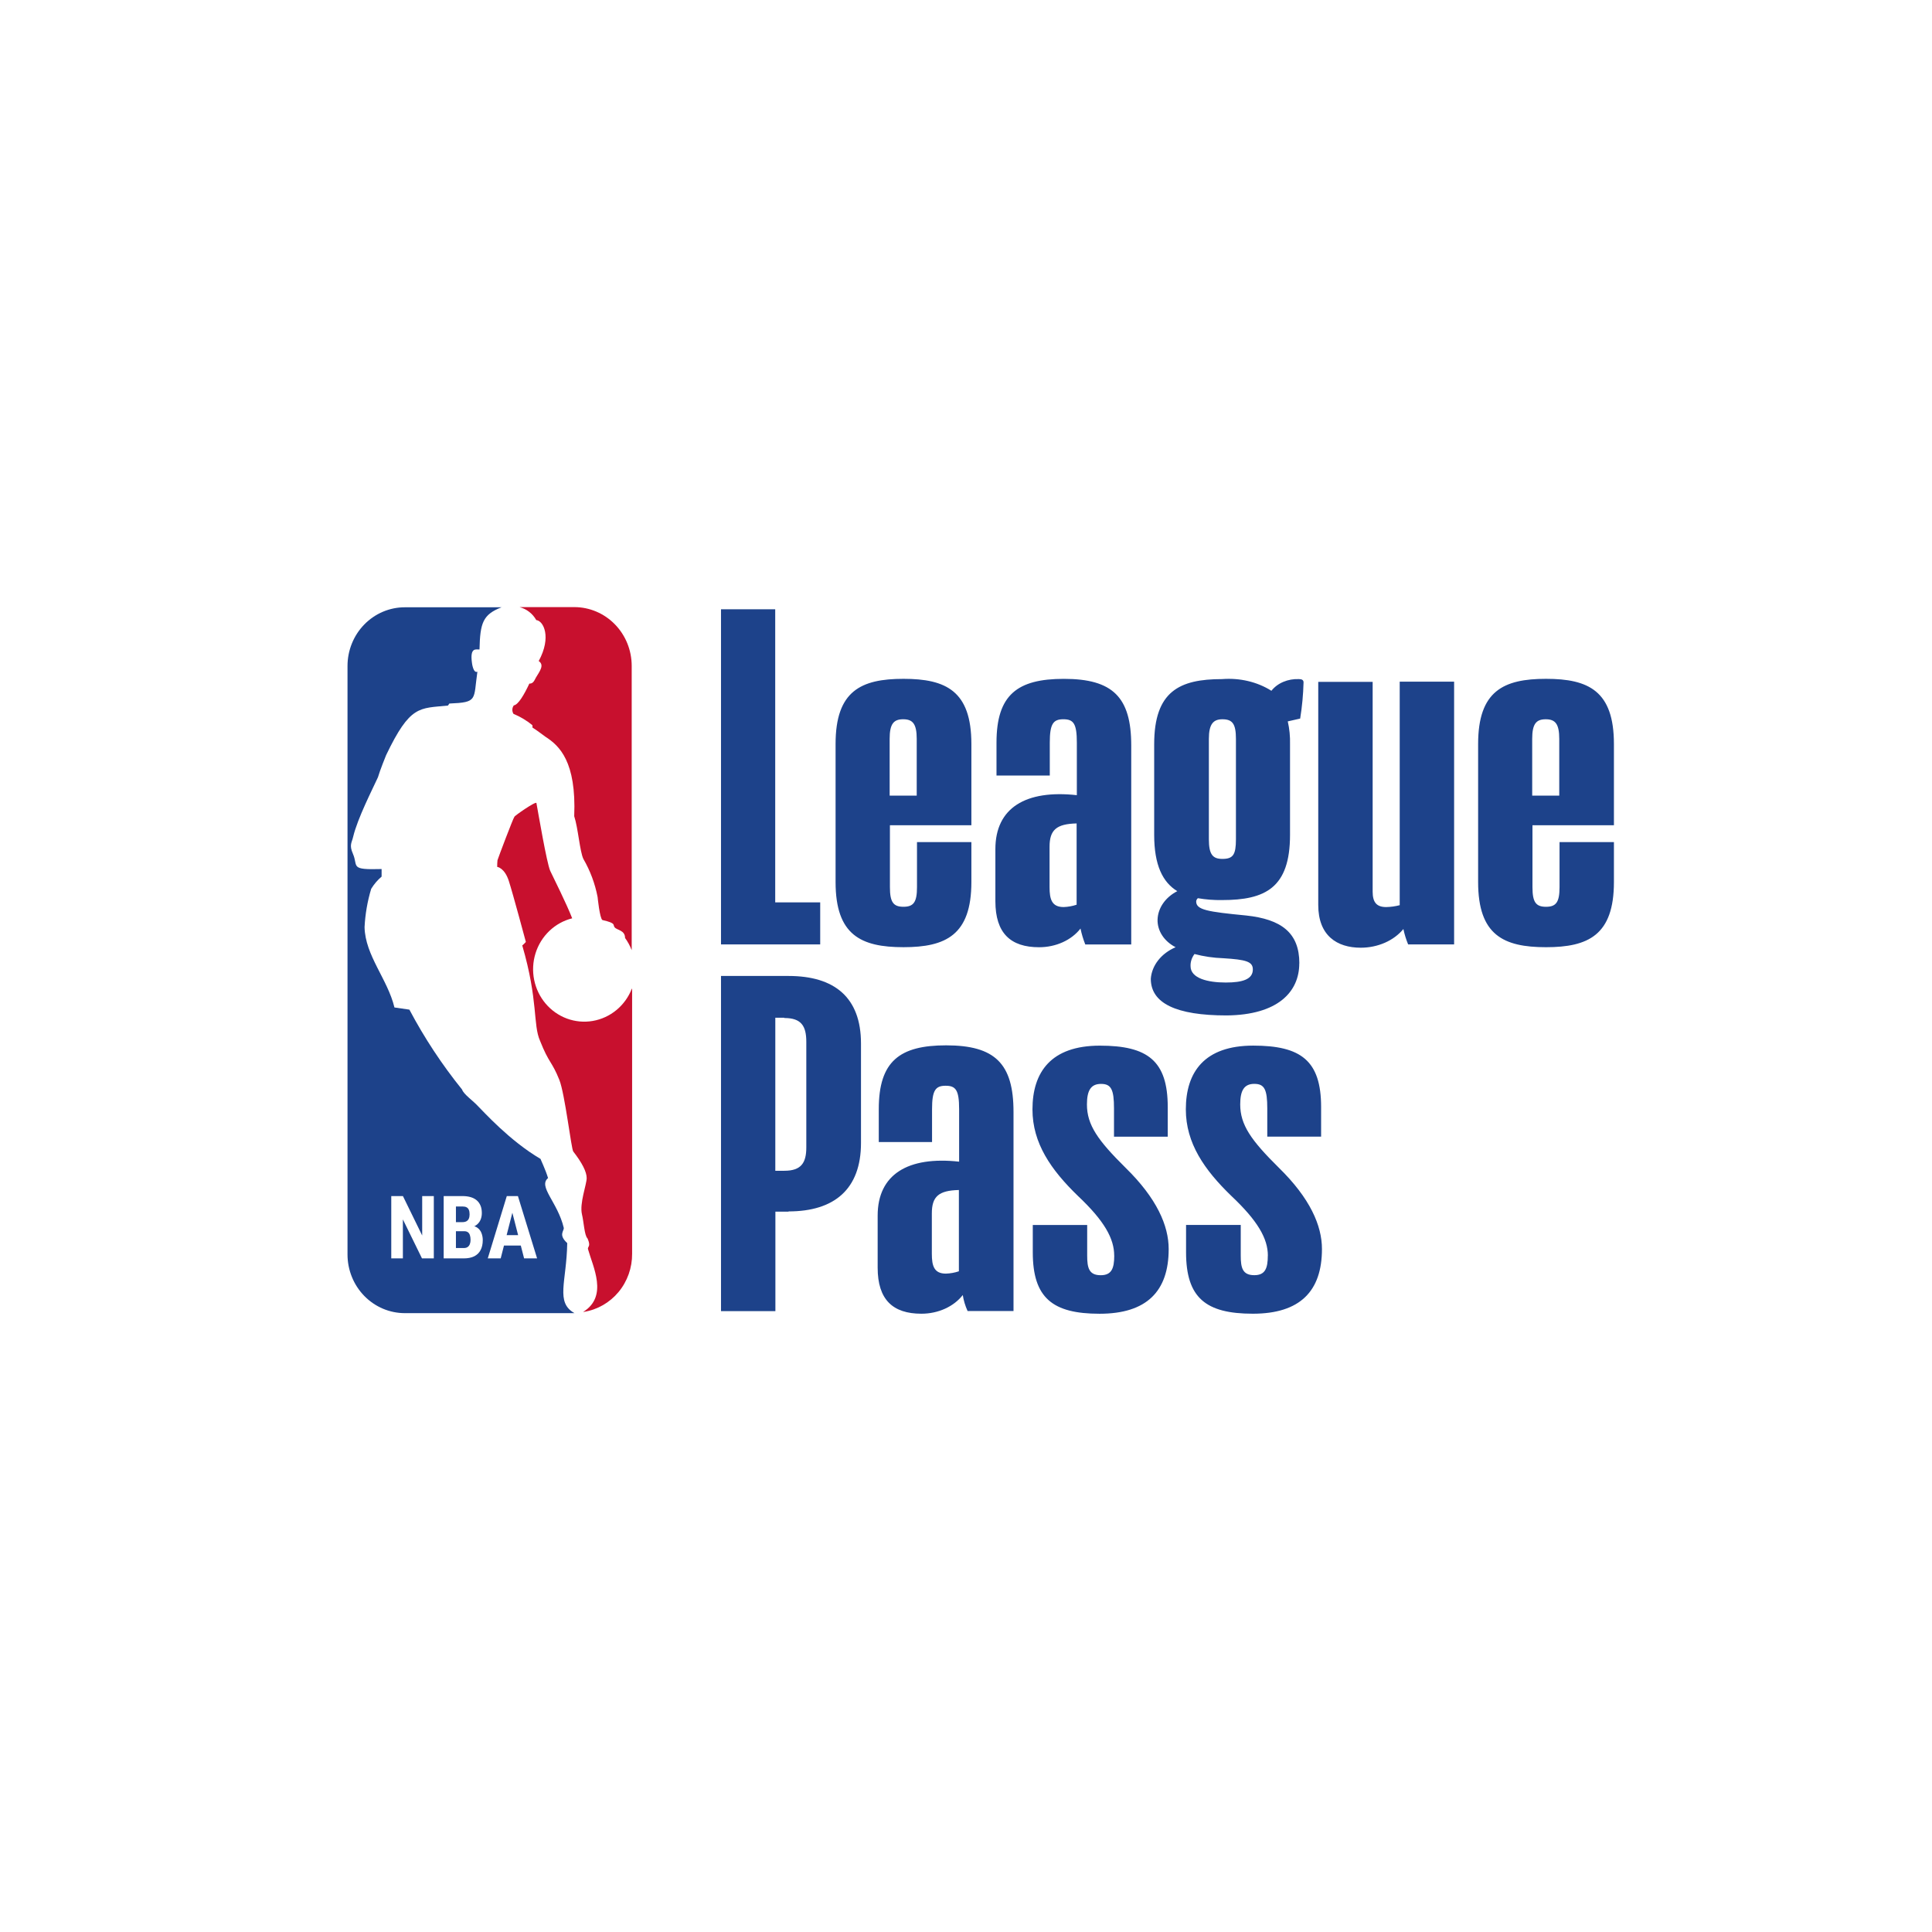 <?xml version="1.0" encoding="UTF-8" standalone="no"?>
<svg
   width="164"
   height="164"
   viewBox="0 0 164 164"
   fill="none"
   version="1.1"
   id="svg10"
   xmlns="http://www.w3.org/2000/svg"
   xmlns:svg="http://www.w3.org/2000/svg">
  <g
     filter="url(#filter0_d_15_1915)"
     id="g1">
    <rect
       x="10"
       y="8"
       width="144"
       height="144"
       rx="72"
       fill="white"
       shape-rendering="crispEdges"
       id="rect1"
       clip-path="none" />
  </g>
  <path
     d="M48.765 50H34.367C32.679 50.002 31.061 50.69 29.867 51.912C28.673 53.134 28.002 54.791 28 56.519V106.468C28.002 108.198 28.673 109.856 29.866 111.08C31.059 112.305 32.678 112.995 34.367 113H48.765C50.456 112.997 52.077 112.308 53.273 111.084C54.469 109.86 55.142 108.2 55.144 106.468V56.532C55.142 54.8 54.469 53.141 53.273 51.916C52.077 50.692 50.456 50.003 48.765 50Z"
     fill="white"
     id="path1"
     clip-path="none" />
  <path
     d="M48.15 105.523C47.369 104.803 47.894 104.5 47.855 104.225C47.343 102.048 45.652 100.723 46.523 100.001C46.306 99.281 45.869 98.375 45.882 98.375C43.243 96.827 41.002 94.309 40.617 93.94C40.156 93.428 39.362 92.903 39.221 92.484C37.52 90.377 36.023 88.107 34.751 85.704L33.483 85.52C32.906 83.12 30.997 81.113 30.946 78.701C31.002 77.597 31.191 76.504 31.509 75.448C31.748 75.056 32.046 74.707 32.393 74.412V73.769C29.639 73.848 30.433 73.559 29.957 72.471C29.624 71.71 29.867 71.54 29.982 71.015C30.354 69.467 31.583 67.067 32.083 65.978C32.237 65.427 32.775 64.103 32.775 64.103C34.824 59.827 35.593 60.142 38.027 59.892L38.142 59.721C40.589 59.617 40.179 59.42 40.524 57.019C40.166 57.177 40.063 56.271 40.063 56.271C39.871 54.894 40.434 55.156 40.703 55.13C40.755 52.874 40.986 52.166 42.574 51.55H34.367C33.727 51.549 33.094 51.678 32.503 51.928C31.913 52.179 31.376 52.546 30.924 53.009C30.472 53.472 30.113 54.021 29.869 54.626C29.624 55.231 29.498 55.879 29.499 56.534V106.483C29.498 107.138 29.624 107.786 29.869 108.391C30.113 108.996 30.472 109.545 30.924 110.008C31.376 110.471 31.913 110.838 32.503 111.089C33.094 111.339 33.727 111.468 34.367 111.468H48.765C47.126 110.549 48.099 108.818 48.15 105.525"
     fill="#1D428A"
     id="path2"
     clip-path="none" />
  <path
     d="M45.191 61.556L45.205 61.767C45.638 62.029 45.87 62.239 46.306 62.543C47.485 63.303 48.932 64.641 48.743 69.285C49.076 70.295 49.217 72.288 49.524 72.918C50.102 73.916 50.509 75.007 50.728 76.145C50.728 76.145 50.907 77.968 51.138 78.099C52.355 78.376 51.996 78.506 52.175 78.716C52.368 78.965 53.059 78.952 53.059 79.621C53.291 79.939 53.48 80.287 53.623 80.657V56.52C53.621 55.198 53.108 53.93 52.195 52.996C51.282 52.061 50.044 51.536 48.752 51.535H44.102C44.398 51.612 44.677 51.749 44.922 51.938C45.166 52.127 45.37 52.365 45.523 52.637C46.125 52.689 46.843 54.066 45.729 56.113C46.228 56.454 45.831 56.952 45.485 57.529C45.383 57.713 45.268 58.054 44.934 58.028C44.511 58.934 43.999 59.825 43.615 59.878C43.539 59.981 43.496 60.105 43.491 60.234C43.487 60.363 43.521 60.49 43.589 60.598C44.165 60.837 44.705 61.159 45.19 61.556M53.631 83.934C53.353 84.642 52.903 85.265 52.322 85.743C51.742 86.221 51.051 86.538 50.316 86.664C49.581 86.79 48.827 86.721 48.126 86.463C47.425 86.204 46.801 85.766 46.313 85.189C45.826 84.612 45.491 83.917 45.341 83.17C45.191 82.423 45.232 81.648 45.459 80.922C45.685 80.195 46.091 79.54 46.636 79.02C47.181 78.5 47.847 78.133 48.571 77.952C48.071 76.667 47.021 74.594 46.701 73.912C46.406 73.23 45.689 69.007 45.535 68.167C45.497 67.984 43.665 69.256 43.665 69.335C43.563 69.439 42.282 72.837 42.23 73.02C42.212 73.208 42.203 73.396 42.205 73.584C42.205 73.584 42.832 73.663 43.191 74.778C43.55 75.893 44.639 79.959 44.639 79.959C44.639 79.959 44.344 80.274 44.331 80.248C45.702 84.943 45.228 86.976 45.843 88.353C46.612 90.294 46.829 90.046 47.482 91.672C47.956 92.866 48.494 97.535 48.661 97.745C49.404 98.702 49.801 99.464 49.801 100.001C49.801 100.552 49.174 102.152 49.404 103.097C49.545 103.648 49.609 104.881 49.866 105.117C49.866 105.117 50.096 105.576 49.981 105.786C49.943 105.851 49.879 105.97 49.917 106.048C50.327 107.531 51.646 110.036 49.507 111.361H49.559C50.706 111.179 51.752 110.58 52.505 109.675C53.258 108.769 53.667 107.616 53.658 106.426V83.934H53.631Z"
     fill="#C8102E"
     id="path3"
     clip-path="none" />
  <path
     d="M107.62 106.58C107.62 107.69 107.38 108.245 106.471 108.245C105.466 108.245 105.322 107.61 105.322 106.58V103.982H100.68V106.301C100.68 110.168 102.355 111.516 106.35 111.516C110.346 111.516 112.216 109.612 112.216 106.023C112.216 104.04 111.211 101.721 108.555 99.123C106.21 96.804 105.277 95.495 105.277 93.75C105.277 92.56 105.612 92.005 106.474 92.005C107.335 92.005 107.574 92.481 107.574 94.087V96.486H112.144V93.972C112.144 90.026 110.425 88.758 106.38 88.758C102.241 88.758 100.661 90.998 100.661 94.171C100.661 97.046 102.24 99.306 104.513 101.507C106.786 103.648 107.624 105.155 107.624 106.583M94.584 106.583C94.584 107.693 94.345 108.248 93.436 108.248C92.43 108.248 92.287 107.614 92.287 106.583V103.985H87.669V106.305C87.669 110.171 89.344 111.519 93.34 111.519C97.335 111.519 99.205 109.616 99.205 106.026C99.205 104.044 98.2 101.724 95.544 99.127C93.199 96.807 92.266 95.498 92.266 93.753C92.266 92.563 92.601 92.008 93.463 92.008C94.325 92.008 94.563 92.484 94.563 94.09V96.49H99.125V93.975C99.125 90.03 97.406 88.761 93.361 88.761C89.222 88.761 87.642 91.001 87.642 94.174C87.642 97.049 89.222 99.309 91.494 101.51C93.767 103.651 94.58 105.158 94.58 106.586M79.1 106.428V102.998C79.1 101.573 79.674 101.054 81.396 101.015V107.915C81.046 108.033 80.674 108.1 80.296 108.113C79.291 108.113 79.1 107.459 79.1 106.428ZM82.134 111.289H86.033V94.386C86.033 90.279 84.454 88.735 80.314 88.735C76.37 88.735 74.596 90.083 74.596 94.148V96.944H79.118V94.148C79.118 92.561 79.405 92.165 80.267 92.165C81.128 92.165 81.416 92.522 81.416 94.148V98.609C77.085 98.133 74.501 99.68 74.501 103.189V107.61C74.501 110.326 75.793 111.516 78.209 111.516C78.909 111.517 79.597 111.373 80.212 111.095C80.826 110.818 81.347 110.417 81.726 109.93C81.798 110.391 81.934 110.843 82.131 111.278M66.578 86.415C68.014 86.415 68.444 87.085 68.444 88.437V97.399C68.444 98.708 68.013 99.382 66.578 99.382H65.813V86.392H66.578V86.415ZM66.937 102.832C70.837 102.832 73.086 100.929 73.086 97.022V88.577C73.086 84.671 70.837 82.846 66.937 82.846H61.203V111.299H65.82V102.852H66.944L66.937 102.832Z"
     fill="#1D428A"
     id="path4"
     clip-path="none" />
  <path
     d="M130.062 62.721C130.062 61.453 130.396 61.056 131.211 61.056C132.025 61.056 132.359 61.453 132.359 62.721V67.539H130.063L130.062 62.721ZM137 74.873V71.482H132.383V75.309C132.383 76.578 132.095 76.974 131.234 76.974C130.372 76.974 130.085 76.578 130.085 75.309V70.054H137V63.155C137 58.654 134.847 57.623 131.236 57.623C127.625 57.623 125.472 58.654 125.472 63.155V74.873C125.472 79.374 127.625 80.404 131.236 80.404C134.825 80.404 137 79.373 137 74.873ZM119.534 80.167H123.434V57.863H118.816V76.838C118.444 76.936 118.058 76.989 117.668 76.997C116.859 76.997 116.519 76.6 116.519 75.688V57.883H111.901V76.819C111.901 79.417 113.481 80.448 115.515 80.448C116.227 80.447 116.928 80.301 117.558 80.025C118.188 79.749 118.726 79.349 119.128 78.861C119.222 79.306 119.357 79.743 119.532 80.17M101.062 82.014C101.047 81.65 101.164 81.292 101.396 80.983C102.187 81.192 103.008 81.312 103.837 81.34C105.751 81.459 106.349 81.618 106.349 82.292C106.349 83.125 105.487 83.403 104.052 83.403C102.521 83.403 101.062 83.045 101.062 82.014ZM104.914 62.722V71.243C104.914 72.552 104.674 72.909 103.765 72.909C102.956 72.909 102.616 72.552 102.616 71.243V62.721C102.616 61.453 102.999 61.056 103.765 61.056C104.626 61.056 104.914 61.453 104.914 62.722ZM110.297 81.776C110.297 79.178 108.765 78.028 105.774 77.712C102.497 77.394 101.539 77.236 101.539 76.522C101.545 76.418 101.596 76.319 101.683 76.244C102.359 76.361 103.049 76.415 103.74 76.403C107.401 76.403 109.505 75.372 109.505 70.871V63.178C109.523 62.526 109.459 61.875 109.314 61.235L110.366 60.997C110.531 59.978 110.627 58.952 110.653 57.924C110.653 57.725 110.51 57.646 110.27 57.646C109.809 57.625 109.348 57.706 108.937 57.88C108.525 58.054 108.176 58.316 107.925 58.638C106.731 57.881 105.235 57.527 103.738 57.646C100.125 57.646 97.974 58.677 97.974 63.177V70.871C97.974 73.428 98.692 74.893 99.936 75.647C99.44 75.902 99.027 76.254 98.735 76.673C98.443 77.091 98.28 77.563 98.261 78.047C98.246 78.516 98.379 78.981 98.647 79.395C98.916 79.809 99.311 80.158 99.793 80.406C99.192 80.663 98.683 81.045 98.314 81.514C97.945 81.983 97.729 82.524 97.687 83.083C97.687 85.164 99.84 86.196 104.123 86.196C108.477 86.156 110.291 84.193 110.291 81.774M89.093 75.311V71.88C89.093 70.456 89.668 69.937 91.39 69.898V76.797C91.04 76.916 90.668 76.983 90.29 76.996C89.284 76.996 89.093 76.341 89.093 75.311ZM92.127 80.171H96.026V63.276C96.026 59.17 94.447 57.625 90.308 57.625C86.364 57.625 84.589 58.974 84.589 63.038V65.834H89.112V63.038C89.112 61.452 89.399 61.055 90.26 61.055C91.122 61.055 91.409 61.412 91.409 63.038V67.499C87.079 67.023 84.494 68.57 84.494 72.079V76.501C84.494 79.217 85.787 80.407 88.202 80.407C88.902 80.408 89.591 80.263 90.205 79.986C90.82 79.708 91.341 79.308 91.72 78.82C91.814 79.277 91.95 79.728 92.124 80.169M75.519 62.721C75.519 61.452 75.854 61.055 76.668 61.055C77.482 61.055 77.817 61.452 77.817 62.721V67.538H75.52L75.519 62.721ZM82.457 74.872V71.481H77.84V75.308C77.84 76.577 77.553 76.973 76.691 76.973C75.829 76.973 75.542 76.577 75.542 75.308V70.053H82.457V63.154C82.457 58.653 80.304 57.623 76.693 57.623C73.082 57.623 70.929 58.654 70.929 63.154V74.872C70.929 79.373 73.082 80.403 76.693 80.403C80.282 80.403 82.457 79.373 82.457 74.872ZM69.609 76.597H65.805V64.157V51.717H61.203V80.169H69.624V76.6L69.609 76.597Z"
     fill="#1D428A"
     id="path5"
     clip-path="none" />
  <path
     d="M36.825 101.53V106.82H35.821L34.199 103.51V106.82H33.213V101.53H34.203L35.838 104.877V101.53H36.825Z"
     fill="white"
     id="path6"
     clip-path="none" />
  <path
     d="M39.408 104.513H38.347L38.343 103.743H39.245C39.386 103.743 39.502 103.719 39.592 103.67C39.684 103.619 39.752 103.546 39.794 103.449C39.839 103.349 39.862 103.23 39.862 103.089C39.862 102.927 39.841 102.797 39.798 102.7C39.758 102.601 39.693 102.528 39.603 102.482C39.515 102.436 39.399 102.413 39.255 102.413H38.702V106.82H37.662V101.53H39.255C39.511 101.53 39.74 101.559 39.944 101.618C40.147 101.676 40.32 101.765 40.462 101.886C40.603 102.005 40.712 102.155 40.788 102.337C40.864 102.516 40.901 102.729 40.901 102.976C40.901 103.194 40.859 103.395 40.774 103.58C40.689 103.764 40.555 103.915 40.373 104.034C40.191 104.15 39.955 104.214 39.667 104.226L39.408 104.513ZM39.369 106.82H38.052L38.467 105.941H39.369C39.508 105.941 39.619 105.911 39.702 105.85C39.785 105.79 39.845 105.709 39.883 105.607C39.923 105.503 39.944 105.384 39.944 105.251C39.944 105.101 39.926 104.97 39.89 104.858C39.857 104.747 39.802 104.662 39.724 104.604C39.645 104.544 39.54 104.513 39.408 104.513H38.514L38.521 103.743H39.606L39.851 104.048C40.128 104.038 40.349 104.093 40.515 104.212C40.68 104.328 40.799 104.481 40.87 104.669C40.943 104.856 40.98 105.055 40.98 105.265C40.98 105.604 40.917 105.89 40.791 106.123C40.669 106.353 40.487 106.527 40.249 106.646C40.01 106.762 39.716 106.82 39.369 106.82Z"
     fill="white"
     id="path7"
     clip-path="none" />
  <path
     d="M43.612 102.475L42.502 106.82H41.405L43.02 101.53H43.705L43.612 102.475ZM44.489 106.82L43.371 102.475L43.268 101.53H43.964L45.592 106.82H44.489ZM44.528 104.847V105.73H42.197V104.847H44.528Z"
     fill="white"
     id="path8"
     clip-path="none" />
  <defs
     id="defs10">
    <filter
       id="filter0_d_15_1915"
       x="0"
       y="0"
       width="164"
       height="164"
       filterUnits="userSpaceOnUse"
       color-interpolation-filters="sRGB">
      <feFlood
         flood-opacity="0"
         result="BackgroundImageFix"
         id="feFlood8" />
      <feColorMatrix
         in="SourceAlpha"
         type="matrix"
         values="0 0 0 0 0 0 0 0 0 0 0 0 0 0 0 0 0 0 127 0"
         result="hardAlpha"
         id="feColorMatrix8" />
      <feOffset
         dy="2"
         id="feOffset8" />
      <feGaussianBlur
         stdDeviation="5"
         id="feGaussianBlur8" />
      <feComposite
         in2="hardAlpha"
         operator="out"
         id="feComposite8" />
      <feColorMatrix
         type="matrix"
         values="0 0 0 0 0 0 0 0 0 0 0 0 0 0 0 0 0 0 0.08 0"
         id="feColorMatrix9" />
      <feBlend
         mode="normal"
         in2="BackgroundImageFix"
         result="effect1_dropShadow_15_1915"
         id="feBlend9" />
      <feBlend
         mode="normal"
         in="SourceGraphic"
         in2="effect1_dropShadow_15_1915"
         result="shape"
         id="feBlend10" />
    </filter>
  </defs>
</svg>
